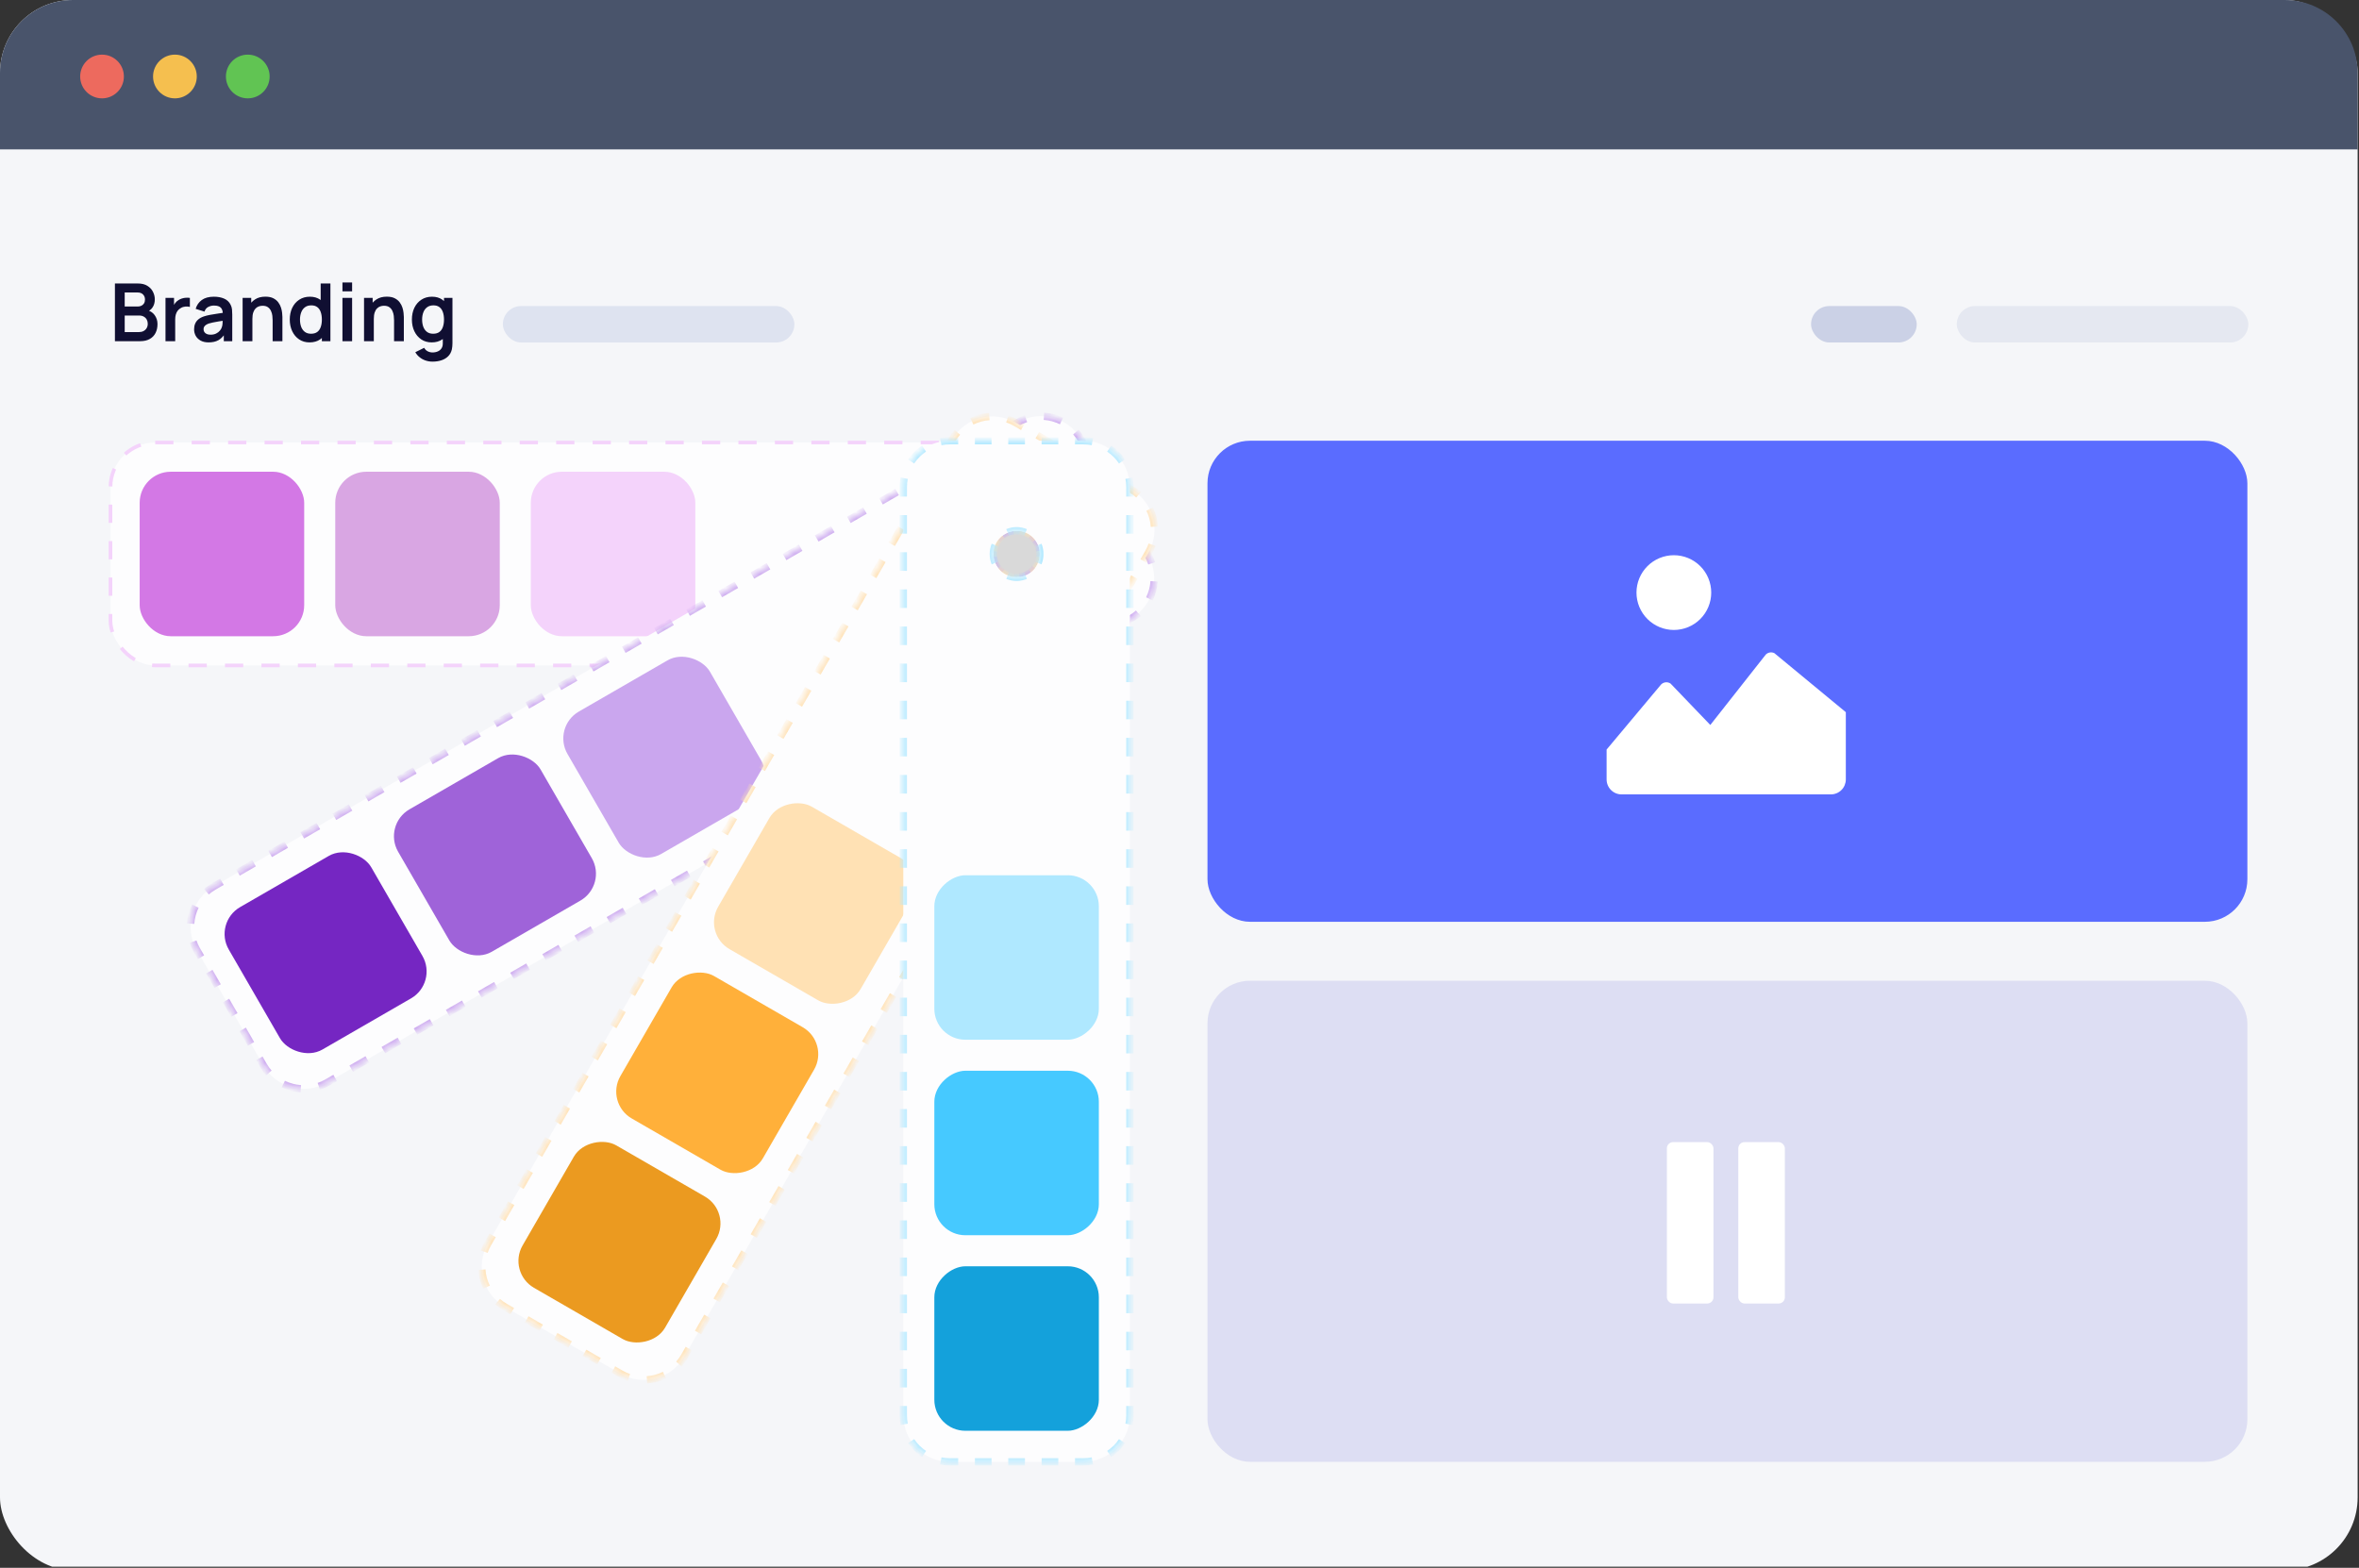 <svg width="343" height="228" viewBox="0 0 343 228" fill="none" xmlns="http://www.w3.org/2000/svg">
<rect x="0" y="0" width="343" height="228" fill="#333333" stroke="none"/>
<g clip-path="url(#clip0_12095_93743)">
<rect width="342.802" height="228.358" rx="10.597" fill="#F5F6F9"/>
<path d="M0 10.597C0 4.744 4.744 0 10.597 0H332.205C338.058 0 342.802 4.744 342.802 10.597V21.723H0V10.597Z" fill="#49546B"/>
<rect x="16.062" y="64.351" width="147.961" height="32.418" rx="6.505" fill="#FDFDFE" stroke="#F4D3FB" stroke-width="0.53" stroke-dasharray="2.65 2.65"/>
<circle cx="147.815" cy="80.557" r="3.385" fill="#D9D9D9"/>
<rect x="20.309" y="68.602" width="23.921" height="23.921" rx="4.513" fill="#D378E5"/>
<rect x="48.746" y="68.602" width="23.921" height="23.921" rx="4.513" fill="#D9A6E3"/>
<rect x="77.18" y="68.602" width="23.921" height="23.921" rx="4.513" fill="#F4D3FB"/>
<mask id="path-8-inside-1_12095_93743" fill="white">
<path fill-rule="evenodd" clip-rule="evenodd" d="M31.093 128.904C27.855 130.774 26.746 134.914 28.616 138.152L38.319 154.96C40.189 158.198 44.329 159.307 47.567 157.438L164.438 89.962C167.676 88.093 168.785 83.952 166.916 80.714L157.212 63.907C155.343 60.669 151.202 59.559 147.964 61.429L31.093 128.904ZM149.489 83.48C151.108 82.545 151.663 80.475 150.728 78.856C149.794 77.237 147.723 76.682 146.104 77.617C144.485 78.552 143.931 80.622 144.865 82.241C145.8 83.86 147.87 84.415 149.489 83.48Z"/>
</mask>
<path fill-rule="evenodd" clip-rule="evenodd" d="M31.093 128.904C27.855 130.774 26.746 134.914 28.616 138.152L38.319 154.96C40.189 158.198 44.329 159.307 47.567 157.438L164.438 89.962C167.676 88.093 168.785 83.952 166.916 80.714L157.212 63.907C155.343 60.669 151.202 59.559 147.964 61.429L31.093 128.904ZM149.489 83.48C151.108 82.545 151.663 80.475 150.728 78.856C149.794 77.237 147.723 76.682 146.104 77.617C144.485 78.552 143.931 80.622 144.865 82.241C145.8 83.86 147.87 84.415 149.489 83.48Z" fill="#FDFDFE"/>
<path d="M28.386 138.285L28.993 139.335L29.451 139.07L28.845 138.02L28.386 138.285ZM30.206 141.436L31.419 143.537L31.877 143.272L30.664 141.171L30.206 141.436ZM32.632 145.638L33.844 147.739L34.303 147.474L33.09 145.373L32.632 145.638ZM35.057 149.84L36.27 151.941L36.729 151.676L35.516 149.575L35.057 149.84ZM37.483 154.042L38.09 155.092L38.549 154.827L37.942 153.777L37.483 154.042ZM38.09 155.092C38.325 155.499 38.594 155.873 38.892 156.214L39.291 155.865C39.015 155.55 38.766 155.204 38.549 154.827L38.09 155.092ZM41.071 157.885C41.899 158.292 42.801 158.534 43.722 158.595L43.757 158.067C42.905 158.01 42.071 157.786 41.305 157.409L41.071 157.885ZM46.444 158.237C46.873 158.091 47.293 157.902 47.7 157.667L47.435 157.208C47.058 157.426 46.669 157.601 46.273 157.736L46.444 158.237ZM47.7 157.667L48.869 156.992L48.604 156.533L47.435 157.208L47.7 157.667ZM51.206 155.643L53.543 154.293L53.279 153.834L50.941 155.184L51.206 155.643ZM55.881 152.944L58.218 151.594L57.953 151.135L55.616 152.485L55.881 152.944ZM60.556 150.245L62.893 148.895L62.628 148.436L60.291 149.786L60.556 150.245ZM65.23 147.546L67.568 146.196L67.303 145.737L64.966 147.087L65.23 147.546ZM69.905 144.847L72.243 143.497L71.978 143.038L69.64 144.388L69.905 144.847ZM74.58 142.148L76.918 140.798L76.653 140.339L74.315 141.689L74.58 142.148ZM79.255 139.449L81.592 138.099L81.327 137.64L78.99 138.99L79.255 139.449ZM83.93 136.75L86.267 135.4L86.002 134.941L83.665 136.291L83.93 136.75ZM88.605 134.051L90.942 132.701L90.677 132.242L88.34 133.592L88.605 134.051ZM93.279 131.352L95.617 130.002L95.352 129.543L93.014 130.893L93.279 131.352ZM97.954 128.653L100.292 127.303L100.027 126.844L97.689 128.194L97.954 128.653ZM102.629 125.954L104.966 124.604L104.701 124.145L102.364 125.495L102.629 125.954ZM107.304 123.255L109.641 121.905L109.376 121.446L107.039 122.796L107.304 123.255ZM111.979 120.556L114.316 119.206L114.051 118.747L111.714 120.097L111.979 120.556ZM116.653 117.857L118.991 116.507L118.726 116.048L116.389 117.398L116.653 117.857ZM121.328 115.158L123.666 113.808L123.401 113.349L121.063 114.699L121.328 115.158ZM126.003 112.459L128.34 111.109L128.076 110.65L125.738 112L126.003 112.459ZM130.678 109.76L133.015 108.41L132.75 107.951L130.413 109.301L130.678 109.76ZM135.353 107.061L137.69 105.711L137.425 105.252L135.088 106.602L135.353 107.061ZM140.028 104.362L142.365 103.012L142.1 102.553L139.763 103.903L140.028 104.362ZM144.702 101.663L147.04 100.313L146.775 99.854L144.437 101.204L144.702 101.663ZM149.377 98.964L151.715 97.614L151.45 97.155L149.112 98.505L149.377 98.964ZM154.052 96.265L156.389 94.915L156.124 94.456L153.787 95.806L154.052 96.265ZM158.727 93.566L161.064 92.216L160.799 91.757L158.462 93.107L158.727 93.566ZM163.402 90.867L164.57 90.192L164.305 89.733L163.137 90.408L163.402 90.867ZM164.57 90.192C164.977 89.957 165.351 89.688 165.692 89.389L165.343 88.991C165.028 89.266 164.682 89.516 164.305 89.733L164.57 90.192ZM167.363 87.211C167.771 86.383 168.012 85.481 168.073 84.56L167.545 84.525C167.488 85.376 167.265 86.211 166.888 86.977L167.363 87.211ZM167.716 81.838C167.57 81.409 167.38 80.988 167.145 80.582L166.686 80.847C166.904 81.223 167.079 81.612 167.214 82.008L167.716 81.838ZM167.145 80.582L166.539 79.531L166.08 79.796L166.686 80.847L167.145 80.582ZM165.326 77.43L164.113 75.329L163.654 75.594L164.867 77.695L165.326 77.43ZM162.9 73.229L161.687 71.128L161.228 71.393L162.441 73.493L162.9 73.229ZM160.474 69.027L159.261 66.926L158.802 67.191L160.015 69.292L160.474 69.027ZM158.048 64.825L157.442 63.774L156.983 64.039L157.589 65.09L158.048 64.825ZM157.442 63.774C157.207 63.368 156.937 62.993 156.639 62.653L156.241 63.002C156.516 63.316 156.765 63.663 156.983 64.039L157.442 63.774ZM154.461 60.982C153.632 60.574 152.73 60.332 151.809 60.271L151.774 60.8C152.626 60.856 153.461 61.08 154.227 61.457L154.461 60.982ZM149.087 60.629C148.659 60.775 148.238 60.965 147.832 61.199L148.096 61.658C148.473 61.441 148.862 61.266 149.258 61.13L149.087 60.629ZM147.832 61.199L146.663 61.874L146.928 62.333L148.096 61.658L147.832 61.199ZM144.325 63.224L141.988 64.573L142.253 65.032L144.59 63.682L144.325 63.224ZM139.651 65.923L137.313 67.272L137.578 67.731L139.916 66.382L139.651 65.923ZM134.976 68.622L132.638 69.971L132.903 70.43L135.241 69.081L134.976 68.622ZM130.301 71.321L127.964 72.67L128.229 73.129L130.566 71.779L130.301 71.321ZM125.626 74.02L123.289 75.369L123.554 75.828L125.891 74.478L125.626 74.02ZM120.951 76.719L118.614 78.068L118.879 78.527L121.216 77.177L120.951 76.719ZM116.277 79.418L113.939 80.767L114.204 81.226L116.541 79.876L116.277 79.418ZM111.602 82.117L109.264 83.466L109.529 83.925L111.867 82.576L111.602 82.117ZM106.927 84.816L104.589 86.165L104.854 86.624L107.192 85.275L106.927 84.816ZM102.252 87.515L99.915 88.864L100.18 89.323L102.517 87.974L102.252 87.515ZM97.577 90.214L95.24 91.563L95.505 92.022L97.842 90.673L97.577 90.214ZM92.902 92.913L90.565 94.262L90.83 94.721L93.167 93.372L92.902 92.913ZM88.228 95.612L85.89 96.961L86.155 97.42L88.493 96.071L88.228 95.612ZM83.553 98.311L81.215 99.66L81.48 100.119L83.818 98.77L83.553 98.311ZM78.878 101.01L76.541 102.359L76.805 102.818L79.143 101.469L78.878 101.01ZM74.203 103.709L71.866 105.058L72.131 105.517L74.468 104.168L74.203 103.709ZM69.528 106.408L67.191 107.757L67.456 108.216L69.793 106.867L69.528 106.408ZM64.853 109.107L62.516 110.456L62.781 110.915L65.118 109.566L64.853 109.107ZM60.179 111.806L57.841 113.155L58.106 113.614L60.444 112.265L60.179 111.806ZM55.504 114.505L53.166 115.854L53.431 116.313L55.769 114.964L55.504 114.505ZM50.829 117.204L48.492 118.553L48.757 119.012L51.094 117.663L50.829 117.204ZM46.154 119.903L43.817 121.252L44.082 121.711L46.419 120.362L46.154 119.903ZM41.48 122.602L39.142 123.951L39.407 124.41L41.744 123.061L41.48 122.602ZM36.805 125.301L34.467 126.65L34.732 127.109L37.07 125.76L36.805 125.301ZM32.13 128L30.961 128.675L31.226 129.133L32.395 128.459L32.13 128ZM30.961 128.675C30.555 128.909 30.18 129.179 29.839 129.477L30.188 129.876C30.503 129.6 30.849 129.351 31.226 129.133L30.961 128.675ZM28.168 131.655C27.761 132.484 27.519 133.386 27.458 134.307L27.987 134.342C28.043 133.49 28.267 132.655 28.644 131.889L28.168 131.655ZM27.816 137.029C27.962 137.457 28.151 137.878 28.386 138.285L28.845 138.02C28.628 137.643 28.452 137.254 28.317 136.858L27.816 137.029ZM150.499 78.989C150.711 79.355 150.839 79.747 150.891 80.141L151.416 80.072C151.356 79.61 151.205 79.152 150.958 78.724L150.499 78.989ZM150.273 82.449C150.031 82.764 149.724 83.039 149.357 83.251L149.622 83.71C150.05 83.462 150.41 83.141 150.693 82.771L150.273 82.449ZM149.357 83.251C148.99 83.463 148.599 83.591 148.204 83.643L148.273 84.168C148.736 84.108 149.194 83.957 149.622 83.71L149.357 83.251ZM145.897 83.025C145.581 82.782 145.307 82.475 145.095 82.109L144.636 82.374C144.883 82.802 145.204 83.161 145.574 83.445L145.897 83.025ZM145.095 82.109C144.883 81.742 144.754 81.351 144.703 80.956L144.177 81.025C144.238 81.487 144.389 81.945 144.636 82.374L145.095 82.109ZM145.321 78.649C145.563 78.333 145.87 78.058 146.237 77.847L145.972 77.388C145.544 77.635 145.184 77.956 144.9 78.326L145.321 78.649ZM146.237 77.847C146.604 77.635 146.995 77.506 147.389 77.454L147.32 76.929C146.858 76.99 146.4 77.141 145.972 77.388L146.237 77.847ZM149.697 78.073C150.013 78.315 150.287 78.622 150.499 78.989L150.958 78.724C150.711 78.296 150.389 77.936 150.019 77.652L149.697 78.073ZM28.157 138.417L28.763 139.468L29.681 138.938L29.074 137.887L28.157 138.417ZM29.976 141.568L31.189 143.669L32.107 143.14L30.894 141.039L29.976 141.568ZM32.402 145.77L33.615 147.871L34.533 147.341L33.32 145.24L32.402 145.77ZM34.828 149.972L36.041 152.073L36.959 151.543L35.746 149.442L34.828 149.972ZM37.254 154.174L37.861 155.225L38.778 154.695L38.172 153.644L37.254 154.174ZM37.861 155.225C38.104 155.646 38.383 156.035 38.693 156.388L39.49 155.69C39.226 155.389 38.987 155.056 38.778 154.695L37.861 155.225ZM40.954 158.122C41.813 158.545 42.749 158.796 43.705 158.86L43.775 157.802C42.957 157.748 42.157 157.533 41.422 157.172L40.954 158.122ZM46.53 158.488C46.974 158.337 47.411 158.14 47.832 157.896L47.303 156.979C46.941 157.187 46.568 157.356 46.188 157.485L46.53 158.488ZM47.832 157.896L49.001 157.222L48.471 156.304L47.303 156.979L47.832 157.896ZM51.338 155.872L53.676 154.523L53.146 153.605L50.809 154.955L51.338 155.872ZM56.013 153.173L58.351 151.824L57.821 150.906L55.483 152.256L56.013 153.173ZM60.688 150.474L63.026 149.125L62.496 148.207L60.158 149.556L60.688 150.474ZM65.363 147.775L67.7 146.426L67.171 145.508L64.833 146.857L65.363 147.775ZM70.038 145.076L72.375 143.727L71.845 142.809L69.508 144.158L70.038 145.076ZM74.713 142.377L77.05 141.028L76.52 140.11L74.183 141.459L74.713 142.377ZM79.387 139.678L81.725 138.329L81.195 137.411L78.858 138.76L79.387 139.678ZM84.062 136.979L86.4 135.63L85.87 134.712L83.532 136.061L84.062 136.979ZM88.737 134.28L91.074 132.931L90.545 132.013L88.207 133.362L88.737 134.28ZM93.412 131.581L95.749 130.232L95.219 129.314L92.882 130.663L93.412 131.581ZM98.087 128.882L100.424 127.533L99.894 126.615L97.557 127.964L98.087 128.882ZM102.761 126.183L105.099 124.834L104.569 123.916L102.232 125.265L102.761 126.183ZM107.436 123.484L109.774 122.135L109.244 121.217L106.906 122.566L107.436 123.484ZM112.111 120.785L114.449 119.436L113.919 118.518L111.581 119.867L112.111 120.785ZM116.786 118.086L119.123 116.737L118.593 115.819L116.256 117.168L116.786 118.086ZM121.461 115.387L123.798 114.038L123.268 113.12L120.931 114.469L121.461 115.387ZM126.136 112.688L128.473 111.339L127.943 110.421L125.606 111.77L126.136 112.688ZM130.81 109.989L133.148 108.64L132.618 107.722L130.281 109.071L130.81 109.989ZM135.485 107.29L137.823 105.941L137.293 105.023L134.955 106.372L135.485 107.29ZM140.16 104.591L142.497 103.242L141.968 102.324L139.63 103.673L140.16 104.591ZM144.835 101.892L147.172 100.543L146.642 99.625L144.305 100.974L144.835 101.892ZM149.51 99.193L151.847 97.844L151.317 96.926L148.98 98.275L149.51 99.193ZM154.184 96.494L156.522 95.145L155.992 94.227L153.655 95.576L154.184 96.494ZM158.859 93.795L161.197 92.445L160.667 91.528L158.329 92.877L158.859 93.795ZM163.534 91.096L164.703 90.421L164.173 89.504L163.004 90.178L163.534 91.096ZM164.703 90.421C165.124 90.178 165.513 89.898 165.867 89.589L165.169 88.791C164.867 89.056 164.534 89.295 164.173 89.504L164.703 90.421ZM167.601 87.328C168.024 86.469 168.274 85.533 168.338 84.577L167.28 84.507C167.226 85.324 167.012 86.125 166.65 86.86L167.601 87.328ZM167.966 81.752C167.815 81.307 167.618 80.871 167.375 80.449L166.457 80.979C166.666 81.341 166.834 81.714 166.963 82.094L167.966 81.752ZM167.375 80.449L166.768 79.399L165.851 79.929L166.457 80.979L167.375 80.449ZM165.555 77.298L164.342 75.197L163.425 75.727L164.638 77.828L165.555 77.298ZM163.129 73.096L161.916 70.995L160.999 71.525L162.212 73.626L163.129 73.096ZM160.703 68.894L159.49 66.793L158.573 67.323L159.786 69.424L160.703 68.894ZM158.277 64.692L157.671 63.642L156.753 64.172L157.36 65.222L158.277 64.692ZM157.671 63.642C157.428 63.22 157.148 62.832 156.839 62.478L156.041 63.176C156.305 63.478 156.545 63.81 156.753 64.172L157.671 63.642ZM154.578 60.744C153.718 60.321 152.783 60.07 151.827 60.007L151.757 61.064C152.574 61.119 153.375 61.333 154.11 61.695L154.578 60.744ZM149.002 60.378C148.557 60.53 148.121 60.727 147.699 60.97L148.229 61.888C148.59 61.679 148.964 61.511 149.344 61.381L149.002 60.378ZM147.699 60.97L146.53 61.645L147.06 62.562L148.229 61.888L147.699 60.97ZM144.193 62.994L141.856 64.344L142.385 65.261L144.723 63.912L144.193 62.994ZM139.518 65.693L137.181 67.043L137.711 67.96L140.048 66.611L139.518 65.693ZM134.843 68.392L132.506 69.742L133.036 70.659L135.373 69.31L134.843 68.392ZM130.169 71.091L127.831 72.441L128.361 73.358L130.698 72.009L130.169 71.091ZM125.494 73.79L123.156 75.14L123.686 76.058L126.024 74.708L125.494 73.79ZM120.819 76.489L118.481 77.839L119.011 78.757L121.349 77.407L120.819 76.489ZM116.144 79.188L113.807 80.538L114.337 81.456L116.674 80.106L116.144 79.188ZM111.469 81.887L109.132 83.237L109.662 84.154L111.999 82.805L111.469 81.887ZM106.794 84.586L104.457 85.936L104.987 86.853L107.324 85.504L106.794 84.586ZM102.12 87.285L99.782 88.635L100.312 89.552L102.649 88.203L102.12 87.285ZM97.445 89.984L95.107 91.334L95.637 92.251L97.975 90.902L97.445 89.984ZM92.77 92.683L90.433 94.033L90.962 94.951L93.3 93.601L92.77 92.683ZM88.095 95.382L85.758 96.732L86.288 97.65L88.625 96.3L88.095 95.382ZM83.42 98.081L81.083 99.431L81.613 100.349L83.95 98.999L83.42 98.081ZM78.746 100.78L76.408 102.13L76.938 103.048L79.275 101.698L78.746 100.78ZM74.071 103.479L71.733 104.829L72.263 105.747L74.601 104.397L74.071 103.479ZM69.396 106.178L67.058 107.528L67.588 108.446L69.926 107.096L69.396 106.178ZM64.721 108.877L62.384 110.227L62.913 111.145L65.251 109.795L64.721 108.877ZM60.046 111.576L57.709 112.926L58.239 113.844L60.576 112.494L60.046 111.576ZM55.371 114.275L53.034 115.625L53.564 116.543L55.901 115.193L55.371 114.275ZM50.697 116.974L48.359 118.324L48.889 119.242L51.227 117.892L50.697 116.974ZM46.022 119.673L43.684 121.023L44.214 121.941L46.552 120.591L46.022 119.673ZM41.347 122.372L39.01 123.722L39.539 124.64L41.877 123.29L41.347 122.372ZM36.672 125.071L34.335 126.421L34.865 127.339L37.202 125.989L36.672 125.071ZM31.997 127.77L30.829 128.445L31.358 129.363L32.527 128.688L31.997 127.77ZM30.829 128.445C30.407 128.689 30.018 128.968 29.665 129.278L30.363 130.075C30.665 129.811 30.997 129.572 31.358 129.363L30.829 128.445ZM27.931 131.538C27.508 132.398 27.257 133.334 27.194 134.289L28.251 134.359C28.305 133.542 28.52 132.741 28.881 132.006L27.931 131.538ZM27.565 137.114C27.716 137.559 27.913 137.995 28.157 138.417L29.074 137.887C28.866 137.526 28.697 137.152 28.568 136.773L27.565 137.114ZM150.27 79.121C150.464 79.457 150.581 79.815 150.628 80.176L151.679 80.038C151.614 79.541 151.452 79.05 151.187 78.591L150.27 79.121ZM150.063 82.287C149.841 82.576 149.561 82.827 149.224 83.021L149.754 83.939C150.213 83.674 150.599 83.329 150.904 82.932L150.063 82.287ZM149.224 83.021C148.888 83.215 148.53 83.333 148.17 83.38L148.308 84.431C148.804 84.366 149.295 84.204 149.754 83.939L149.224 83.021ZM146.058 82.814C145.769 82.593 145.518 82.312 145.324 81.976L144.406 82.506C144.671 82.965 145.016 83.351 145.413 83.655L146.058 82.814ZM145.324 81.976C145.13 81.64 145.013 81.282 144.965 80.922L143.915 81.059C143.98 81.556 144.142 82.047 144.406 82.506L145.324 81.976ZM145.531 78.81C145.752 78.521 146.033 78.27 146.369 78.076L145.839 77.158C145.381 77.423 144.995 77.768 144.69 78.165L145.531 78.81ZM146.369 78.076C146.705 77.882 147.063 77.764 147.424 77.717L147.286 76.666C146.79 76.731 146.298 76.893 145.839 77.158L146.369 78.076ZM149.536 78.283C149.824 78.504 150.075 78.785 150.27 79.121L151.187 78.591C150.922 78.132 150.578 77.746 150.18 77.442L149.536 78.283Z" fill="#CAA6EE" mask="url(#path-8-inside-1_12095_93743)"/>
<rect x="31.004" y="134.172" width="23.921" height="23.921" rx="4.513" transform="rotate(-30 31.004 134.172)" fill="#7526C2"/>
<rect x="55.629" y="119.953" width="23.921" height="23.921" rx="4.513" transform="rotate(-30 55.629 119.953)" fill="#9F63D9"/>
<rect x="80.254" y="105.734" width="23.921" height="23.921" rx="4.513" transform="rotate(-30 80.254 105.734)" fill="#CAA6EE"/>
<mask id="path-13-inside-2_12095_93743" fill="white">
<path fill-rule="evenodd" clip-rule="evenodd" d="M70.951 180.817C69.082 184.055 70.191 188.195 73.43 190.065L90.237 199.769C93.475 201.638 97.615 200.529 99.485 197.291L166.96 80.42C168.83 77.182 167.72 73.041 164.482 71.172L147.675 61.468C144.437 59.599 140.296 60.708 138.427 63.946L70.951 180.817ZM150.772 82.278C151.707 80.659 151.152 78.589 149.533 77.654C147.914 76.719 145.844 77.274 144.909 78.893C143.975 80.512 144.529 82.582 146.148 83.517C147.767 84.452 149.838 83.897 150.772 82.278Z"/>
</mask>
<path fill-rule="evenodd" clip-rule="evenodd" d="M70.951 180.817C69.082 184.055 70.191 188.195 73.43 190.065L90.237 199.769C93.475 201.638 97.615 200.529 99.485 197.291L166.96 80.42C168.83 77.182 167.72 73.041 164.482 71.172L147.675 61.468C144.437 59.599 140.296 60.708 138.427 63.946L70.951 180.817ZM150.772 82.278C151.707 80.659 151.152 78.589 149.533 77.654C147.914 76.719 145.844 77.274 144.909 78.893C143.975 80.512 144.529 82.582 146.148 83.517C147.767 84.452 149.838 83.897 150.772 82.278Z" fill="#FDFDFE"/>
<path d="M73.43 190.065L73.562 189.835L73.43 190.065ZM70.951 180.817L70.722 180.684L70.951 180.817ZM90.237 199.769L90.105 199.998L90.237 199.769ZM99.485 197.291L99.715 197.423L99.485 197.291ZM166.96 80.42L166.731 80.288L166.96 80.42ZM138.427 63.946L138.656 64.079L138.427 63.946ZM73.297 190.294L74.347 190.901L74.612 190.442L73.562 189.835L73.297 190.294ZM76.448 192.114L78.549 193.327L78.814 192.868L76.713 191.655L76.448 192.114ZM80.65 194.54L82.751 195.753L83.016 195.294L80.915 194.081L80.65 194.54ZM84.852 196.966L86.953 198.178L87.218 197.72L85.117 196.507L84.852 196.966ZM89.054 199.391L90.105 199.998L90.369 199.539L89.319 198.933L89.054 199.391ZM90.105 199.998C90.511 200.233 90.932 200.422 91.36 200.568L91.531 200.067C91.135 199.932 90.746 199.756 90.369 199.539L90.105 199.998ZM94.082 200.926C95.003 200.865 95.905 200.623 96.734 200.216L96.5 199.74C95.734 200.117 94.899 200.341 94.047 200.397L94.082 200.926ZM98.912 198.545C99.21 198.204 99.48 197.83 99.715 197.423L99.256 197.158C99.038 197.535 98.789 197.881 98.513 198.196L98.912 198.545ZM99.715 197.423L100.389 196.254L99.93 195.989L99.256 197.158L99.715 197.423ZM101.739 193.917L103.088 191.579L102.629 191.315L101.28 193.652L101.739 193.917ZM104.438 189.242L105.787 186.905L105.328 186.64L103.979 188.977L104.438 189.242ZM107.137 184.567L108.486 182.23L108.027 181.965L106.678 184.302L107.137 184.567ZM109.836 179.892L111.185 177.555L110.726 177.29L109.377 179.627L109.836 179.892ZM112.535 175.218L113.884 172.88L113.425 172.615L112.076 174.953L112.535 175.218ZM115.234 170.543L116.583 168.205L116.124 167.94L114.775 170.278L115.234 170.543ZM117.933 165.868L119.282 163.531L118.823 163.266L117.474 165.603L117.933 165.868ZM120.632 161.193L121.981 158.856L121.522 158.591L120.173 160.928L120.632 161.193ZM123.331 156.518L124.68 154.181L124.221 153.916L122.872 156.253L123.331 156.518ZM126.03 151.843L127.379 149.506L126.92 149.241L125.571 151.579L126.03 151.843ZM128.729 147.169L130.078 144.831L129.619 144.566L128.27 146.904L128.729 147.169ZM131.428 142.494L132.777 140.156L132.318 139.892L130.969 142.229L131.428 142.494ZM134.127 137.819L135.476 135.482L135.017 135.217L133.668 137.554L134.127 137.819ZM136.826 133.144L138.175 130.807L137.716 130.542L136.367 132.879L136.826 133.144ZM139.525 128.469L140.874 126.132L140.415 125.867L139.066 128.204L139.525 128.469ZM142.224 123.795L143.573 121.457L143.114 121.192L141.765 123.53L142.224 123.795ZM144.923 119.12L146.272 116.782L145.814 116.517L144.464 118.855L144.923 119.12ZM147.622 114.445L148.971 112.108L148.513 111.843L147.163 114.18L147.622 114.445ZM150.321 109.77L151.67 107.433L151.212 107.168L149.862 109.505L150.321 109.77ZM153.02 105.095L154.369 102.758L153.911 102.493L152.561 104.83L153.02 105.095ZM155.719 100.42L157.068 98.083L156.61 97.818L155.26 100.156L155.719 100.42ZM158.418 95.746L159.767 93.408L159.309 93.143L157.959 95.481L158.418 95.746ZM161.117 91.071L162.466 88.734L162.008 88.469L160.658 90.806L161.117 91.071ZM163.816 86.396L165.165 84.059L164.707 83.794L163.357 86.131L163.816 86.396ZM166.515 81.721L167.19 80.552L166.731 80.288L166.056 81.456L166.515 81.721ZM167.19 80.552C167.424 80.146 167.614 79.725 167.76 79.297L167.259 79.126C167.124 79.522 166.948 79.911 166.731 80.288L167.19 80.552ZM168.118 76.575C168.057 75.654 167.815 74.751 167.407 73.923L166.932 74.157C167.309 74.923 167.533 75.758 167.589 76.61L168.118 76.575ZM165.737 71.745C165.396 71.447 165.021 71.177 164.615 70.942L164.35 71.401C164.726 71.619 165.073 71.868 165.388 72.144L165.737 71.745ZM164.615 70.942L163.564 70.336L163.299 70.795L164.35 71.401L164.615 70.942ZM161.463 69.123L159.362 67.91L159.097 68.369L161.198 69.582L161.463 69.123ZM157.261 66.697L155.16 65.484L154.896 65.943L156.997 67.156L157.261 66.697ZM153.06 64.271L150.959 63.058L150.694 63.517L152.795 64.73L153.06 64.271ZM148.858 61.845L147.807 61.239L147.542 61.697L148.593 62.304L148.858 61.845ZM147.807 61.239C147.401 61.004 146.98 60.814 146.552 60.668L146.381 61.17C146.777 61.305 147.166 61.48 147.542 61.697L147.807 61.239ZM143.829 60.31C142.908 60.372 142.006 60.613 141.178 61.021L141.412 61.496C142.178 61.119 143.013 60.896 143.865 60.839L143.829 60.31ZM139 62.692C138.701 63.033 138.432 63.407 138.197 63.814L138.656 64.079C138.873 63.702 139.123 63.356 139.398 63.041L139 62.692ZM138.197 63.814L137.522 64.982L137.981 65.247L138.656 64.079L138.197 63.814ZM136.173 67.32L134.823 69.657L135.282 69.922L136.632 67.585L136.173 67.32ZM133.474 71.995L132.124 74.332L132.583 74.597L133.933 72.26L133.474 71.995ZM130.775 76.669L129.425 79.007L129.884 79.272L131.234 76.934L130.775 76.669ZM128.076 81.344L126.726 83.682L127.185 83.947L128.535 81.609L128.076 81.344ZM125.377 86.019L124.027 88.356L124.486 88.621L125.836 86.284L125.377 86.019ZM122.678 90.694L121.328 93.031L121.787 93.296L123.137 90.959L122.678 90.694ZM119.979 95.369L118.629 97.706L119.088 97.971L120.438 95.634L119.979 95.369ZM117.28 100.044L115.93 102.381L116.389 102.646L117.739 100.308L117.28 100.044ZM114.581 104.718L113.231 107.056L113.69 107.321L115.04 104.983L114.581 104.718ZM111.882 109.393L110.532 111.731L110.991 111.995L112.341 109.658L111.882 109.393ZM109.183 114.068L107.833 116.405L108.292 116.67L109.642 114.333L109.183 114.068ZM106.484 118.743L105.134 121.08L105.593 121.345L106.943 119.008L106.484 118.743ZM103.785 123.418L102.435 125.755L102.894 126.02L104.244 123.683L103.785 123.418ZM101.086 128.092L99.736 130.43L100.195 130.695L101.545 128.357L101.086 128.092ZM98.387 132.767L97.037 135.105L97.496 135.37L98.846 133.032L98.387 132.767ZM95.688 137.442L94.338 139.779L94.797 140.044L96.147 137.707L95.688 137.442ZM92.989 142.117L91.639 144.454L92.098 144.719L93.448 142.382L92.989 142.117ZM90.29 146.792L88.94 149.129L89.399 149.394L90.749 147.057L90.29 146.792ZM87.591 151.467L86.241 153.804L86.7 154.069L88.05 151.731L87.591 151.467ZM84.892 156.141L83.542 158.479L84.001 158.744L85.351 156.406L84.892 156.141ZM82.193 160.816L80.843 163.154L81.302 163.418L82.652 161.081L82.193 160.816ZM79.494 165.491L78.144 167.828L78.603 168.093L79.953 165.756L79.494 165.491ZM76.795 170.166L75.445 172.503L75.904 172.768L77.254 170.431L76.795 170.166ZM74.096 174.841L72.746 177.178L73.205 177.443L74.555 175.105L74.096 174.841ZM71.397 179.515L70.722 180.684L71.181 180.949L71.856 179.78L71.397 179.515ZM70.722 180.684C70.487 181.091 70.298 181.511 70.152 181.94L70.653 182.111C70.788 181.715 70.963 181.326 71.181 180.949L70.722 180.684ZM69.794 184.662C69.855 185.583 70.097 186.485 70.504 187.313L70.98 187.079C70.603 186.313 70.379 185.479 70.323 184.627L69.794 184.662ZM72.175 189.492C72.516 189.79 72.89 190.059 73.297 190.294L73.562 189.835C73.185 189.618 72.839 189.369 72.524 189.093L72.175 189.492ZM149.666 77.424C149.238 77.177 148.78 77.026 148.317 76.966L148.248 77.491C148.643 77.543 149.034 77.671 149.401 77.883L149.666 77.424ZM145.619 77.689C145.248 77.973 144.927 78.332 144.68 78.76L145.139 79.025C145.351 78.659 145.625 78.352 145.941 78.109L145.619 77.689ZM144.68 78.76C144.433 79.189 144.282 79.647 144.221 80.109L144.747 80.178C144.798 79.784 144.927 79.392 145.139 79.025L144.68 78.76ZM144.944 82.808C145.228 83.178 145.588 83.499 146.016 83.746L146.281 83.287C145.914 83.076 145.607 82.801 145.365 82.485L144.944 82.808ZM146.016 83.746C146.444 83.994 146.902 84.144 147.364 84.205L147.433 83.68C147.039 83.628 146.648 83.499 146.281 83.287L146.016 83.746ZM150.063 83.482C150.433 83.198 150.755 82.839 151.002 82.41L150.543 82.145C150.331 82.512 150.057 82.819 149.741 83.061L150.063 83.482ZM151.002 82.41C151.249 81.982 151.4 81.524 151.461 81.062L150.935 80.993C150.883 81.387 150.755 81.779 150.543 82.145L151.002 82.41ZM150.737 78.363C150.454 77.993 150.094 77.672 149.666 77.424L149.401 77.883C149.768 78.095 150.075 78.37 150.317 78.685L150.737 78.363ZM73.43 190.065L73.694 189.606L73.43 190.065ZM70.951 180.817L70.493 180.552L70.951 180.817ZM90.237 199.769L89.972 200.227L90.237 199.769ZM99.485 197.291L99.944 197.555L99.485 197.291ZM166.96 80.42L166.501 80.155L166.96 80.42ZM138.427 63.946L138.886 64.211L138.427 63.946ZM73.165 190.524L74.215 191.13L74.745 190.212L73.694 189.606L73.165 190.524ZM76.316 192.343L78.417 193.556L78.947 192.638L76.846 191.425L76.316 192.343ZM80.518 194.769L82.619 195.982L83.149 195.064L81.048 193.851L80.518 194.769ZM84.72 197.195L86.821 198.408L87.35 197.49L85.249 196.277L84.72 197.195ZM88.922 199.621L89.972 200.227L90.502 199.31L89.451 198.703L88.922 199.621ZM89.972 200.227C90.394 200.471 90.83 200.668 91.275 200.819L91.616 199.816C91.237 199.687 90.863 199.518 90.502 199.31L89.972 200.227ZM94.1 201.19C95.055 201.127 95.991 200.876 96.851 200.453L96.383 199.503C95.648 199.864 94.847 200.079 94.03 200.133L94.1 201.19ZM99.112 198.719C99.421 198.366 99.701 197.977 99.944 197.555L99.026 197.026C98.817 197.387 98.578 197.719 98.314 198.021L99.112 198.719ZM99.944 197.555L100.619 196.387L99.701 195.857L99.026 197.026L99.944 197.555ZM101.968 194.049L103.318 191.712L102.4 191.182L101.05 193.519L101.968 194.049ZM104.667 189.374L106.017 187.037L105.099 186.507L103.749 188.845L104.667 189.374ZM107.366 184.7L108.716 182.362L107.798 181.832L106.448 184.17L107.366 184.7ZM110.065 180.025L111.415 177.687L110.497 177.158L109.147 179.495L110.065 180.025ZM112.764 175.35L114.114 173.013L113.196 172.483L111.846 174.82L112.764 175.35ZM115.463 170.675L116.813 168.338L115.895 167.808L114.545 170.145L115.463 170.675ZM118.162 166L119.512 163.663L118.594 163.133L117.245 165.471L118.162 166ZM120.861 161.326L122.211 158.988L121.293 158.458L119.944 160.796L120.861 161.326ZM123.56 156.651L124.91 154.313L123.992 153.784L122.643 156.121L123.56 156.651ZM126.259 151.976L127.609 149.639L126.691 149.109L125.342 151.446L126.259 151.976ZM128.958 147.301L130.308 144.964L129.39 144.434L128.041 146.771L128.958 147.301ZM131.657 142.626L133.007 140.289L132.089 139.759L130.74 142.096L131.657 142.626ZM134.356 137.951L135.706 135.614L134.788 135.084L133.439 137.422L134.356 137.951ZM137.055 133.277L138.405 130.939L137.487 130.409L136.138 132.747L137.055 133.277ZM139.754 128.602L141.104 126.264L140.186 125.735L138.837 128.072L139.754 128.602ZM142.453 123.927L143.803 121.59L142.885 121.06L141.536 123.397L142.453 123.927ZM145.152 119.252L146.502 116.915L145.584 116.385L144.235 118.722L145.152 119.252ZM147.851 114.577L149.201 112.24L148.283 111.71L146.934 114.048L147.851 114.577ZM150.55 109.903L151.9 107.565L150.982 107.035L149.633 109.373L150.55 109.903ZM153.249 105.228L154.599 102.89L153.681 102.361L152.332 104.698L153.249 105.228ZM155.948 100.553L157.298 98.216L156.38 97.686L155.031 100.023L155.948 100.553ZM158.647 95.878L159.997 93.541L159.079 93.011L157.73 95.348L158.647 95.878ZM161.346 91.203L162.696 88.866L161.778 88.336L160.429 90.674L161.346 91.203ZM164.045 86.528L165.395 84.191L164.477 83.661L163.128 85.999L164.045 86.528ZM166.744 81.854L167.419 80.685L166.501 80.155L165.827 81.324L166.744 81.854ZM167.419 80.685C167.663 80.263 167.859 79.827 168.011 79.382L167.008 79.04C166.878 79.42 166.71 79.794 166.501 80.155L167.419 80.685ZM168.382 76.557C168.319 75.602 168.068 74.666 167.645 73.806L166.694 74.274C167.056 75.009 167.271 75.81 167.325 76.627L168.382 76.557ZM165.911 71.545C165.557 71.236 165.169 70.957 164.747 70.713L164.217 71.631C164.579 71.84 164.911 72.079 165.213 72.343L165.911 71.545ZM164.747 70.713L163.697 70.107L163.167 71.024L164.217 71.631L164.747 70.713ZM161.596 68.894L159.495 67.681L158.965 68.598L161.066 69.811L161.596 68.894ZM157.394 66.468L155.293 65.255L154.763 66.172L156.864 67.385L157.394 66.468ZM153.192 64.042L151.091 62.829L150.561 63.746L152.662 64.959L153.192 64.042ZM148.99 61.616L147.94 61.009L147.41 61.927L148.46 62.533L148.99 61.616ZM147.94 61.009C147.518 60.766 147.082 60.569 146.637 60.417L146.295 61.421C146.675 61.55 147.048 61.718 147.41 61.927L147.94 61.009ZM143.812 60.046C142.856 60.11 141.92 60.361 141.061 60.783L141.529 61.734C142.264 61.372 143.065 61.158 143.882 61.103L143.812 60.046ZM138.8 62.517C138.491 62.871 138.211 63.26 137.968 63.681L138.886 64.211C139.094 63.849 139.333 63.517 139.598 63.215L138.8 62.517ZM137.968 63.681L137.293 64.85L138.211 65.38L138.886 64.211L137.968 63.681ZM135.944 67.187L134.594 69.525L135.512 70.055L136.861 67.717L135.944 67.187ZM133.245 71.862L131.895 74.2L132.813 74.729L134.162 72.392L133.245 71.862ZM130.546 76.537L129.196 78.874L130.114 79.404L131.463 77.067L130.546 76.537ZM127.847 81.212L126.497 83.549L127.415 84.079L128.764 81.742L127.847 81.212ZM125.148 85.887L123.798 88.224L124.716 88.754L126.065 86.416L125.148 85.887ZM122.449 90.561L121.099 92.899L122.017 93.429L123.366 91.091L122.449 90.561ZM119.75 95.236L118.4 97.574L119.318 98.103L120.667 95.766L119.75 95.236ZM117.05 99.911L115.701 102.248L116.619 102.778L117.968 100.441L117.05 99.911ZM114.351 104.586L113.002 106.923L113.92 107.453L115.269 105.116L114.351 104.586ZM111.652 109.261L110.303 111.598L111.221 112.128L112.57 109.791L111.652 109.261ZM108.953 113.936L107.604 116.273L108.522 116.803L109.871 114.465L108.953 113.936ZM106.254 118.61L104.905 120.948L105.823 121.478L107.172 119.14L106.254 118.61ZM103.555 123.285L102.206 125.623L103.124 126.152L104.473 123.815L103.555 123.285ZM100.856 127.96L99.507 130.297L100.425 130.827L101.774 128.49L100.856 127.96ZM98.157 132.635L96.808 134.972L97.726 135.502L99.075 133.165L98.157 132.635ZM95.458 137.31L94.109 139.647L95.027 140.177L96.376 137.839L95.458 137.31ZM92.759 141.984L91.41 144.322L92.328 144.852L93.677 142.514L92.759 141.984ZM90.06 146.659L88.711 148.997L89.629 149.526L90.978 147.189L90.06 146.659ZM87.361 151.334L86.012 153.671L86.93 154.201L88.279 151.864L87.361 151.334ZM84.662 156.009L83.313 158.346L84.231 158.876L85.58 156.539L84.662 156.009ZM81.963 160.684L80.614 163.021L81.532 163.551L82.881 161.214L81.963 160.684ZM79.264 165.358L77.915 167.696L78.833 168.226L80.182 165.888L79.264 165.358ZM76.565 170.033L75.216 172.371L76.134 172.901L77.483 170.563L76.565 170.033ZM73.866 174.708L72.517 177.046L73.435 177.575L74.784 175.238L73.866 174.708ZM71.167 179.383L70.493 180.552L71.41 181.082L72.085 179.913L71.167 179.383ZM70.493 180.552C70.249 180.973 70.052 181.41 69.901 181.854L70.904 182.196C71.033 181.816 71.202 181.443 71.41 181.082L70.493 180.552ZM69.529 184.68C69.593 185.635 69.844 186.571 70.267 187.43L71.217 186.962C70.856 186.227 70.641 185.427 70.587 184.609L69.529 184.68ZM72.001 189.691C72.354 190.001 72.743 190.28 73.165 190.524L73.694 189.606C73.333 189.397 73.001 189.158 72.699 188.894L72.001 189.691ZM149.798 77.195C149.339 76.93 148.848 76.768 148.352 76.703L148.214 77.754C148.574 77.801 148.932 77.919 149.269 78.113L149.798 77.195ZM145.457 77.479C145.06 77.783 144.715 78.169 144.451 78.628L145.368 79.158C145.562 78.822 145.813 78.541 146.102 78.32L145.457 77.479ZM144.451 78.628C144.186 79.087 144.024 79.578 143.959 80.075L145.009 80.212C145.057 79.852 145.174 79.494 145.368 79.158L144.451 78.628ZM144.734 82.969C145.039 83.366 145.425 83.711 145.883 83.976L146.413 83.058C146.077 82.864 145.796 82.613 145.575 82.324L144.734 82.969ZM145.883 83.976C146.342 84.241 146.834 84.403 147.33 84.468L147.468 83.417C147.107 83.37 146.749 83.252 146.413 83.058L145.883 83.976ZM150.224 83.692C150.622 83.388 150.966 83.002 151.231 82.543L150.314 82.013C150.12 82.349 149.868 82.63 149.58 82.851L150.224 83.692ZM151.231 82.543C151.496 82.084 151.658 81.593 151.723 81.096L150.673 80.958C150.625 81.319 150.508 81.677 150.314 82.013L151.231 82.543ZM150.948 78.202C150.643 77.805 150.257 77.46 149.798 77.195L149.269 78.113C149.605 78.307 149.885 78.558 150.107 78.847L150.948 78.202Z" fill="#FFE1B4" mask="url(#path-13-inside-2_12095_93743)"/>
<rect x="73.731" y="185.023" width="23.921" height="23.921" rx="4.513" transform="rotate(-60 73.731 185.023)" fill="#EB9A20"/>
<rect x="87.949" y="160.398" width="23.921" height="23.921" rx="4.513" transform="rotate(-60 87.949 160.398)" fill="#FFB03A"/>
<rect x="102.164" y="135.773" width="23.921" height="23.921" rx="4.513" transform="rotate(-60 102.164 135.773)" fill="#FFE1B4"/>
<mask id="path-18-inside-3_12095_93743" fill="white">
<path fill-rule="evenodd" clip-rule="evenodd" d="M131.34 205.816C131.34 209.555 134.371 212.586 138.11 212.586H157.518C161.257 212.586 164.288 209.555 164.288 205.816V70.865C164.288 67.126 161.257 64.095 157.518 64.095H138.11C134.371 64.095 131.34 67.126 131.34 70.865V205.816ZM147.814 83.954C149.683 83.954 151.199 82.439 151.199 80.569C151.199 78.7 149.683 77.184 147.814 77.184C145.944 77.184 144.429 78.7 144.429 80.569C144.429 82.439 145.944 83.954 147.814 83.954Z"/>
</mask>
<path fill-rule="evenodd" clip-rule="evenodd" d="M131.34 205.816C131.34 209.555 134.371 212.586 138.11 212.586H157.518C161.257 212.586 164.288 209.555 164.288 205.816V70.865C164.288 67.126 161.257 64.095 157.518 64.095H138.11C134.371 64.095 131.34 67.126 131.34 70.865V205.816ZM147.814 83.954C149.683 83.954 151.199 82.439 151.199 80.569C151.199 78.7 149.683 77.184 147.814 77.184C145.944 77.184 144.429 78.7 144.429 80.569C144.429 82.439 145.944 83.954 147.814 83.954Z" fill="#FDFDFE"/>
<path d="M138.11 212.851H139.323V212.321H138.11V212.851ZM141.749 212.851H144.175V212.321H141.749V212.851ZM146.601 212.851H149.027V212.321H146.601V212.851ZM151.453 212.851H153.879V212.321H151.453V212.851ZM156.305 212.851H157.518V212.321H156.305V212.851ZM157.518 212.851C157.987 212.851 158.446 212.805 158.89 212.717L158.787 212.197C158.377 212.278 157.952 212.321 157.518 212.321V212.851ZM161.426 211.666C162.194 211.152 162.854 210.492 163.367 209.725L162.927 209.43C162.452 210.14 161.841 210.75 161.132 211.225L161.426 211.666ZM164.419 207.189C164.506 206.744 164.553 206.285 164.553 205.816H164.023C164.023 206.251 163.98 206.675 163.899 207.086L164.419 207.189ZM164.553 205.816V204.466H164.023V205.816H164.553ZM164.553 201.767V199.068H164.023V201.767H164.553ZM164.553 196.369V193.67H164.023V196.369H164.553ZM164.553 190.971V188.272H164.023V190.971H164.553ZM164.553 185.573V182.874H164.023V185.573H164.553ZM164.553 180.175V177.476H164.023V180.175H164.553ZM164.553 174.777V172.078H164.023V174.777H164.553ZM164.553 169.379V166.68H164.023V169.379H164.553ZM164.553 163.981V161.282H164.023V163.981H164.553ZM164.553 158.583V155.884H164.023V158.583H164.553ZM164.553 153.185V150.486H164.023V153.185H164.553ZM164.553 147.787V145.088H164.023V147.787H164.553ZM164.553 142.389V139.69H164.023V142.389H164.553ZM164.553 136.991V134.292H164.023V136.991H164.553ZM164.553 131.593V128.894H164.023V131.593H164.553ZM164.553 126.195V123.496H164.023V126.195H164.553ZM164.553 120.797V118.098H164.023V120.797H164.553ZM164.553 115.399V112.7H164.023V115.399H164.553ZM164.553 110.001V107.302H164.023V110.001H164.553ZM164.553 104.603V101.904H164.023V104.603H164.553ZM164.553 99.205V96.506H164.023V99.205H164.553ZM164.553 93.807V91.108H164.023V93.807H164.553ZM164.553 88.409V85.71H164.023V88.409H164.553ZM164.553 83.011V80.312H164.023V83.011H164.553ZM164.553 77.613V74.914H164.023V77.613H164.553ZM164.553 72.215V70.865H164.023V72.215H164.553ZM164.553 70.865C164.553 70.396 164.506 69.937 164.419 69.493L163.899 69.596C163.98 70.006 164.023 70.431 164.023 70.865H164.553ZM163.367 66.957C162.854 66.189 162.194 65.529 161.426 65.016L161.132 65.456C161.841 65.931 162.452 66.542 162.927 67.251L163.367 66.957ZM158.89 63.964C158.446 63.877 157.987 63.83 157.518 63.83V64.36C157.952 64.36 158.377 64.403 158.787 64.484L158.89 63.964ZM157.518 63.83H156.305V64.36H157.518V63.83ZM153.879 63.83H151.453V64.36H153.879V63.83ZM149.027 63.83H146.601V64.36H149.027V63.83ZM144.175 63.83H141.749V64.36H144.175V63.83ZM139.323 63.83H138.11V64.36H139.323V63.83ZM138.11 63.83C137.64 63.83 137.181 63.877 136.737 63.964L136.84 64.484C137.251 64.403 137.675 64.36 138.11 64.36V63.83ZM134.201 65.016C133.434 65.529 132.774 66.189 132.26 66.957L132.7 67.251C133.175 66.542 133.786 65.931 134.496 65.456L134.201 65.016ZM131.209 69.493C131.121 69.937 131.075 70.396 131.075 70.865H131.605C131.605 70.431 131.647 70.006 131.729 69.596L131.209 69.493ZM131.075 70.865V72.215H131.605V70.865H131.075ZM131.075 74.914V77.613H131.605V74.914H131.075ZM131.075 80.312V83.011H131.605V80.312H131.075ZM131.075 85.71V88.409H131.605V85.71H131.075ZM131.075 91.108V93.807H131.605V91.108H131.075ZM131.075 96.506V99.205H131.605V96.506H131.075ZM131.075 101.904V104.603H131.605V101.904H131.075ZM131.075 107.302V110.001H131.605V107.302H131.075ZM131.075 112.7V115.399H131.605V112.7H131.075ZM131.075 118.098V120.797H131.605V118.098H131.075ZM131.075 123.496V126.195H131.605V123.496H131.075ZM131.075 128.894V131.593H131.605V128.894H131.075ZM131.075 134.292V136.991H131.605V134.292H131.075ZM131.075 139.69V142.389H131.605V139.69H131.075ZM131.075 145.088V147.787H131.605V145.088H131.075ZM131.075 150.486V153.185H131.605V150.486H131.075ZM131.075 155.884V158.583H131.605V155.884H131.075ZM131.075 161.282V163.981H131.605V161.282H131.075ZM131.075 166.68V169.379H131.605V166.68H131.075ZM131.075 172.078V174.777H131.605V172.078H131.075ZM131.075 177.476V180.175H131.605V177.476H131.075ZM131.075 182.874V185.573H131.605V182.874H131.075ZM131.075 188.272V190.971H131.605V188.272H131.075ZM131.075 193.67V196.369H131.605V193.67H131.075ZM131.075 199.068V201.767H131.605V199.068H131.075ZM131.075 204.466V205.816H131.605V204.466H131.075ZM131.075 205.816C131.075 206.285 131.121 206.744 131.209 207.189L131.729 207.086C131.647 206.675 131.605 206.251 131.605 205.816H131.075ZM132.26 209.725C132.774 210.492 133.434 211.152 134.201 211.666L134.496 211.225C133.786 210.75 133.175 210.14 132.7 209.43L132.26 209.725ZM136.737 212.717C137.181 212.805 137.64 212.851 138.11 212.851V212.321C137.675 212.321 137.251 212.278 136.84 212.197L136.737 212.717ZM150.934 80.569C150.934 80.993 150.85 81.396 150.697 81.763L151.187 81.966C151.365 81.536 151.464 81.064 151.464 80.569H150.934ZM149.008 83.453C148.64 83.605 148.237 83.689 147.814 83.689V84.219C148.308 84.219 148.78 84.121 149.211 83.942L149.008 83.453ZM147.814 83.689C147.39 83.689 146.987 83.605 146.619 83.453L146.416 83.942C146.847 84.121 147.319 84.219 147.814 84.219V83.689ZM144.93 81.763C144.778 81.396 144.694 80.993 144.694 80.569H144.164C144.164 81.064 144.262 81.536 144.441 81.966L144.93 81.763ZM144.694 80.569C144.694 80.146 144.778 79.743 144.93 79.375L144.441 79.172C144.262 79.603 144.164 80.075 144.164 80.569H144.694ZM146.619 77.686C146.987 77.533 147.39 77.449 147.814 77.449V76.919C147.319 76.919 146.847 77.018 146.416 77.196L146.619 77.686ZM147.814 77.449C148.237 77.449 148.64 77.533 149.008 77.686L149.211 77.196C148.78 77.018 148.308 76.919 147.814 76.919V77.449ZM150.697 79.375C150.85 79.743 150.934 80.146 150.934 80.569H151.464C151.464 80.075 151.365 79.603 151.187 79.172L150.697 79.375ZM138.11 213.116H139.323V212.056H138.11V213.116ZM141.749 213.116H144.175V212.056H141.749V213.116ZM146.601 213.116H149.027V212.056H146.601V213.116ZM151.453 213.116H153.879V212.056H151.453V213.116ZM156.305 213.116H157.518V212.056H156.305V213.116ZM157.518 213.116C158.004 213.116 158.481 213.068 158.942 212.977L158.736 211.937C158.342 212.015 157.935 212.056 157.518 212.056V213.116ZM161.574 211.886C162.37 211.353 163.055 210.668 163.588 209.872L162.707 209.283C162.251 209.963 161.665 210.55 160.984 211.005L161.574 211.886ZM164.678 207.24C164.77 206.779 164.817 206.303 164.817 205.816H163.758C163.758 206.233 163.717 206.641 163.639 207.034L164.678 207.24ZM164.817 205.816V204.466H163.758V205.816H164.817ZM164.817 201.767V199.068H163.758V201.767H164.817ZM164.817 196.369V193.67H163.758V196.369H164.817ZM164.817 190.971V188.272H163.758V190.971H164.817ZM164.817 185.573V182.874H163.758V185.573H164.817ZM164.817 180.175V177.476H163.758V180.175H164.817ZM164.817 174.777V172.078H163.758V174.777H164.817ZM164.817 169.379V166.68H163.758V169.379H164.817ZM164.817 163.981V161.282H163.758V163.981H164.817ZM164.817 158.583V155.884H163.758V158.583H164.817ZM164.817 153.185V150.486H163.758V153.185H164.817ZM164.817 147.787V145.088H163.758V147.787H164.817ZM164.817 142.389V139.69H163.758V142.389H164.817ZM164.817 136.991V134.292H163.758V136.991H164.817ZM164.817 131.593V128.894H163.758V131.593H164.817ZM164.817 126.195V123.496H163.758V126.195H164.817ZM164.817 120.797V118.098H163.758V120.797H164.817ZM164.817 115.399V112.7H163.758V115.399H164.817ZM164.817 110.001V107.302H163.758V110.001H164.817ZM164.817 104.603V101.904H163.758V104.603H164.817ZM164.817 99.205V96.506H163.758V99.205H164.817ZM164.817 93.807V91.108H163.758V93.807H164.817ZM164.817 88.409V85.71H163.758V88.409H164.817ZM164.817 83.011V80.312H163.758V83.011H164.817ZM164.817 77.613V74.914H163.758V77.613H164.817ZM164.817 72.215V70.865H163.758V72.215H164.817ZM164.817 70.865C164.817 70.379 164.77 69.902 164.678 69.441L163.639 69.647C163.717 70.041 163.758 70.448 163.758 70.865H164.817ZM163.588 66.809C163.055 66.013 162.37 65.328 161.574 64.795L160.984 65.676C161.665 66.132 162.251 66.718 162.707 67.399L163.588 66.809ZM158.942 63.705C158.481 63.613 158.004 63.566 157.518 63.566V64.625C157.935 64.625 158.342 64.666 158.736 64.744L158.942 63.705ZM157.518 63.566H156.305V64.625H157.518V63.566ZM153.879 63.566H151.453V64.625H153.879V63.566ZM149.027 63.566H146.601V64.625H149.027V63.566ZM144.175 63.566H141.749V64.625H144.175V63.566ZM139.323 63.566H138.11V64.625H139.323V63.566ZM138.11 63.566C137.623 63.566 137.147 63.613 136.686 63.705L136.891 64.744C137.285 64.666 137.692 64.625 138.11 64.625V63.566ZM134.054 64.795C133.258 65.328 132.573 66.013 132.04 66.809L132.92 67.399C133.376 66.718 133.962 66.132 134.643 65.676L134.054 64.795ZM130.949 69.441C130.858 69.902 130.81 70.379 130.81 70.865H131.87C131.87 70.448 131.911 70.041 131.988 69.647L130.949 69.441ZM130.81 70.865V72.215H131.87V70.865H130.81ZM130.81 74.914V77.613H131.87V74.914H130.81ZM130.81 80.312V83.011H131.87V80.312H130.81ZM130.81 85.71V88.409H131.87V85.71H130.81ZM130.81 91.108V93.807H131.87V91.108H130.81ZM130.81 96.506V99.205H131.87V96.506H130.81ZM130.81 101.904V104.603H131.87V101.904H130.81ZM130.81 107.302V110.001H131.87V107.302H130.81ZM130.81 112.7V115.399H131.87V112.7H130.81ZM130.81 118.098V120.797H131.87V118.098H130.81ZM130.81 123.496V126.195H131.87V123.496H130.81ZM130.81 128.894V131.593H131.87V128.894H130.81ZM130.81 134.292V136.991H131.87V134.292H130.81ZM130.81 139.69V142.389H131.87V139.69H130.81ZM130.81 145.088V147.787H131.87V145.088H130.81ZM130.81 150.486V153.185H131.87V150.486H130.81ZM130.81 155.884V158.583H131.87V155.884H130.81ZM130.81 161.282V163.981H131.87V161.282H130.81ZM130.81 166.68V169.379H131.87V166.68H130.81ZM130.81 172.078V174.777H131.87V172.078H130.81ZM130.81 177.476V180.175H131.87V177.476H130.81ZM130.81 182.874V185.573H131.87V182.874H130.81ZM130.81 188.272V190.971H131.87V188.272H130.81ZM130.81 193.67V196.369H131.87V193.67H130.81ZM130.81 199.068V201.767H131.87V199.068H130.81ZM130.81 204.466V205.816H131.87V204.466H130.81ZM130.81 205.816C130.81 206.303 130.858 206.779 130.949 207.24L131.988 207.034C131.911 206.641 131.87 206.233 131.87 205.816H130.81ZM132.04 209.872C132.573 210.668 133.258 211.353 134.054 211.886L134.643 211.005C133.962 210.55 133.376 209.963 132.92 209.283L132.04 209.872ZM136.686 212.977C137.147 213.068 137.623 213.116 138.11 213.116V212.056C137.692 212.056 137.285 212.015 136.891 211.937L136.686 212.977ZM150.669 80.569C150.669 80.957 150.592 81.326 150.452 81.662L151.431 82.068C151.623 81.606 151.729 81.099 151.729 80.569H150.669ZM148.907 83.208C148.571 83.347 148.202 83.424 147.814 83.424V84.484C148.344 84.484 148.85 84.379 149.312 84.187L148.907 83.208ZM147.814 83.424C147.426 83.424 147.057 83.347 146.721 83.208L146.315 84.187C146.777 84.379 147.284 84.484 147.814 84.484V83.424ZM145.175 81.662C145.036 81.326 144.959 80.957 144.959 80.569H143.899C143.899 81.099 144.004 81.606 144.196 82.068L145.175 81.662ZM144.959 80.569C144.959 80.181 145.036 79.812 145.175 79.476L144.196 79.07C144.004 79.533 143.899 80.039 143.899 80.569H144.959ZM146.721 77.93C147.057 77.791 147.426 77.714 147.814 77.714V76.654C147.284 76.654 146.777 76.76 146.315 76.952L146.721 77.93ZM147.814 77.714C148.202 77.714 148.571 77.791 148.907 77.93L149.312 76.952C148.85 76.76 148.344 76.654 147.814 76.654V77.714ZM150.452 79.476C150.592 79.812 150.669 80.181 150.669 80.569H151.729C151.729 80.039 151.623 79.533 151.431 79.07L150.452 79.476Z" fill="#AFE8FF" mask="url(#path-18-inside-3_12095_93743)"/>
<rect x="135.852" y="208.07" width="23.921" height="23.921" rx="4.513" transform="rotate(-90 135.852 208.07)" fill="#14A1DB"/>
<rect x="135.852" y="179.633" width="23.921" height="23.921" rx="4.513" transform="rotate(-90 135.852 179.633)" fill="#46C9FF"/>
<rect x="135.852" y="151.203" width="23.921" height="23.921" rx="4.513" transform="rotate(-90 135.852 151.203)" fill="#AFE8FF"/>
<rect x="73.117" y="44.508" width="42.387" height="5.298" rx="2.649" fill="#DEE3F0"/>
<rect x="284.52" y="44.508" width="42.387" height="5.298" rx="2.649" fill="#E5E8F1"/>
<rect x="263.328" y="44.508" width="15.365" height="5.298" rx="2.649" fill="#CBD1E6"/>
<path d="M16.71 49.617V41.225H20.038C20.606 41.225 21.07 41.339 21.431 41.569C21.797 41.794 22.067 42.083 22.241 42.437C22.42 42.791 22.509 43.156 22.509 43.533C22.509 43.995 22.399 44.387 22.177 44.71C21.96 45.032 21.663 45.25 21.286 45.363V45.071C21.814 45.192 22.214 45.442 22.486 45.823C22.762 46.204 22.9 46.637 22.9 47.123C22.9 47.62 22.805 48.055 22.614 48.428C22.424 48.801 22.14 49.093 21.764 49.303C21.39 49.512 20.928 49.617 20.376 49.617H16.71ZM18.133 48.294H20.201C20.446 48.294 20.666 48.246 20.86 48.148C21.054 48.047 21.206 47.908 21.315 47.729C21.427 47.546 21.484 47.331 21.484 47.082C21.484 46.857 21.435 46.654 21.338 46.476C21.241 46.297 21.099 46.155 20.913 46.05C20.726 45.942 20.503 45.887 20.242 45.887H18.133V48.294ZM18.133 44.576H20.021C20.223 44.576 20.404 44.537 20.563 44.459C20.722 44.382 20.849 44.267 20.942 44.115C21.035 43.964 21.082 43.777 21.082 43.556C21.082 43.264 20.988 43.022 20.802 42.827C20.615 42.633 20.355 42.536 20.021 42.536H18.133V44.576ZM24.064 49.617V43.323H25.305V44.856L25.154 44.657C25.232 44.448 25.334 44.257 25.463 44.086C25.595 43.911 25.752 43.768 25.935 43.655C26.09 43.55 26.261 43.468 26.448 43.41C26.638 43.348 26.832 43.311 27.03 43.3C27.229 43.284 27.421 43.292 27.608 43.323V44.634C27.421 44.58 27.205 44.562 26.961 44.582C26.72 44.601 26.502 44.669 26.308 44.786C26.113 44.891 25.954 45.025 25.83 45.188C25.709 45.351 25.62 45.538 25.562 45.747C25.503 45.953 25.474 46.177 25.474 46.417V49.617H24.064ZM30.332 49.792C29.877 49.792 29.492 49.707 29.178 49.536C28.863 49.361 28.624 49.13 28.461 48.842C28.302 48.554 28.222 48.238 28.222 47.892C28.222 47.589 28.273 47.317 28.373 47.076C28.475 46.831 28.63 46.621 28.84 46.447C29.05 46.268 29.322 46.122 29.656 46.01C29.908 45.928 30.204 45.854 30.542 45.788C30.884 45.722 31.253 45.662 31.649 45.607C32.049 45.549 32.467 45.487 32.902 45.421L32.401 45.706C32.405 45.271 32.307 44.951 32.109 44.745C31.911 44.539 31.577 44.436 31.107 44.436C30.823 44.436 30.549 44.502 30.285 44.634C30.021 44.766 29.836 44.993 29.732 45.316L28.449 44.914C28.605 44.382 28.9 43.954 29.335 43.632C29.774 43.309 30.365 43.148 31.107 43.148C31.666 43.148 32.158 43.239 32.581 43.422C33.009 43.605 33.325 43.904 33.532 44.319C33.644 44.541 33.712 44.768 33.735 45.001C33.759 45.23 33.77 45.481 33.77 45.753V49.617H32.541V48.253L32.745 48.475C32.461 48.929 32.129 49.264 31.748 49.477C31.371 49.687 30.899 49.792 30.332 49.792ZM30.611 48.673C30.93 48.673 31.202 48.617 31.427 48.504C31.653 48.391 31.832 48.253 31.964 48.09C32.1 47.927 32.191 47.773 32.238 47.63C32.311 47.451 32.352 47.247 32.36 47.018C32.372 46.785 32.377 46.596 32.377 46.453L32.809 46.581C32.385 46.647 32.022 46.705 31.719 46.756C31.416 46.806 31.155 46.855 30.938 46.901C30.72 46.944 30.528 46.993 30.361 47.047C30.198 47.105 30.06 47.173 29.947 47.251C29.834 47.329 29.747 47.418 29.685 47.519C29.627 47.62 29.597 47.739 29.597 47.875C29.597 48.03 29.636 48.168 29.714 48.288C29.792 48.405 29.904 48.498 30.052 48.568C30.204 48.638 30.39 48.673 30.611 48.673ZM39.641 49.617V46.587C39.641 46.388 39.628 46.169 39.601 45.928C39.573 45.687 39.509 45.456 39.408 45.234C39.311 45.009 39.163 44.825 38.965 44.681C38.771 44.537 38.507 44.465 38.173 44.465C37.994 44.465 37.817 44.494 37.642 44.553C37.468 44.611 37.308 44.712 37.164 44.856C37.025 44.995 36.912 45.19 36.826 45.438C36.741 45.683 36.698 45.998 36.698 46.383L35.865 46.027C35.865 45.491 35.968 45.005 36.174 44.57C36.383 44.135 36.69 43.789 37.094 43.533C37.499 43.272 37.996 43.142 38.587 43.142C39.053 43.142 39.437 43.22 39.74 43.375C40.044 43.531 40.284 43.729 40.463 43.97C40.642 44.211 40.774 44.467 40.859 44.739C40.945 45.011 40.999 45.269 41.023 45.514C41.05 45.755 41.063 45.951 41.063 46.103V49.617H39.641ZM35.276 49.617V43.323H36.529V45.275H36.698V49.617H35.276ZM45.005 49.792C44.426 49.792 43.921 49.646 43.49 49.355C43.059 49.063 42.725 48.667 42.488 48.166C42.251 47.665 42.132 47.099 42.132 46.47C42.132 45.833 42.251 45.266 42.488 44.768C42.729 44.267 43.069 43.873 43.508 43.585C43.947 43.294 44.464 43.148 45.058 43.148C45.656 43.148 46.157 43.294 46.562 43.585C46.97 43.873 47.279 44.267 47.488 44.768C47.698 45.269 47.803 45.837 47.803 46.47C47.803 47.096 47.698 47.661 47.488 48.166C47.279 48.667 46.966 49.063 46.55 49.355C46.134 49.646 45.619 49.792 45.005 49.792ZM45.221 48.533C45.598 48.533 45.901 48.448 46.13 48.277C46.363 48.102 46.532 47.859 46.637 47.548C46.746 47.237 46.8 46.878 46.8 46.47C46.8 46.058 46.746 45.699 46.637 45.392C46.532 45.081 46.367 44.84 46.142 44.669C45.917 44.494 45.625 44.407 45.268 44.407C44.891 44.407 44.58 44.5 44.335 44.687C44.09 44.869 43.91 45.118 43.793 45.433C43.677 45.743 43.618 46.089 43.618 46.47C43.618 46.855 43.675 47.204 43.787 47.519C43.904 47.83 44.081 48.077 44.318 48.259C44.555 48.442 44.856 48.533 45.221 48.533ZM46.8 49.617V45.199H46.626V41.225H48.042V49.617H46.8ZM49.793 42.367V41.079H51.197V42.367H49.793ZM49.793 49.617V43.323H51.197V49.617H49.793ZM57.297 49.617V46.587C57.297 46.388 57.283 46.169 57.256 45.928C57.229 45.687 57.164 45.456 57.063 45.234C56.966 45.009 56.819 44.825 56.62 44.681C56.426 44.537 56.162 44.465 55.828 44.465C55.649 44.465 55.472 44.494 55.297 44.553C55.123 44.611 54.963 44.712 54.82 44.856C54.68 44.995 54.567 45.19 54.482 45.438C54.396 45.683 54.353 45.998 54.353 46.383L53.52 46.027C53.52 45.491 53.623 45.005 53.829 44.57C54.039 44.135 54.346 43.789 54.75 43.533C55.154 43.272 55.651 43.142 56.242 43.142C56.708 43.142 57.093 43.22 57.396 43.375C57.699 43.531 57.94 43.729 58.118 43.97C58.297 44.211 58.429 44.467 58.515 44.739C58.6 45.011 58.655 45.269 58.678 45.514C58.705 45.755 58.719 45.951 58.719 46.103V49.617H57.297ZM52.931 49.617V43.323H54.184V45.275H54.353V49.617H52.931ZM62.886 52.59C62.536 52.59 62.2 52.535 61.877 52.426C61.559 52.318 61.271 52.16 61.015 51.954C60.758 51.752 60.548 51.508 60.385 51.22L61.679 50.579C61.8 50.808 61.969 50.977 62.186 51.086C62.408 51.199 62.643 51.255 62.891 51.255C63.183 51.255 63.443 51.202 63.672 51.097C63.902 50.996 64.078 50.845 64.203 50.643C64.331 50.445 64.391 50.196 64.383 49.897V48.108H64.558V43.323H65.788V49.92C65.788 50.08 65.78 50.231 65.765 50.375C65.753 50.523 65.732 50.666 65.701 50.806C65.607 51.214 65.429 51.548 65.164 51.809C64.9 52.073 64.572 52.269 64.179 52.397C63.791 52.525 63.36 52.59 62.886 52.59ZM62.763 49.792C62.184 49.792 61.679 49.646 61.248 49.355C60.816 49.063 60.482 48.667 60.245 48.166C60.008 47.665 59.89 47.099 59.89 46.47C59.89 45.833 60.008 45.266 60.245 44.768C60.486 44.267 60.826 43.873 61.265 43.585C61.704 43.294 62.221 43.148 62.816 43.148C63.414 43.148 63.915 43.294 64.319 43.585C64.727 43.873 65.036 44.267 65.246 44.768C65.456 45.269 65.561 45.837 65.561 46.47C65.561 47.096 65.456 47.661 65.246 48.166C65.036 48.667 64.723 49.063 64.308 49.355C63.892 49.646 63.377 49.792 62.763 49.792ZM62.979 48.533C63.356 48.533 63.659 48.448 63.888 48.277C64.121 48.102 64.29 47.859 64.395 47.548C64.504 47.237 64.558 46.878 64.558 46.47C64.558 46.058 64.504 45.699 64.395 45.392C64.29 45.081 64.125 44.84 63.9 44.669C63.674 44.494 63.383 44.407 63.025 44.407C62.648 44.407 62.338 44.5 62.093 44.687C61.848 44.869 61.667 45.118 61.551 45.433C61.434 45.743 61.376 46.089 61.376 46.47C61.376 46.855 61.432 47.204 61.545 47.519C61.662 47.83 61.838 48.077 62.075 48.259C62.312 48.442 62.614 48.533 62.979 48.533Z" fill="#100F32"/>
<circle cx="14.835" cy="11.124" r="3.179" fill="#ED6A5E"/>
<circle cx="25.433" cy="11.124" r="3.179" fill="#F5BF4F"/>
<circle cx="36.027" cy="11.124" r="3.179" fill="#61C453"/>
<rect x="175.57" y="64.094" width="151.199" height="69.958" rx="6.183" fill="#5A6CFF"/>
<path d="M248.814 86.177C248.814 87.618 248.242 89.001 247.223 90.02C246.203 91.039 244.821 91.612 243.38 91.612C241.938 91.612 240.556 91.039 239.537 90.02C238.518 89.001 237.945 87.618 237.945 86.177C237.945 84.736 238.518 83.353 239.537 82.334C240.556 81.315 241.938 80.742 243.38 80.742C244.821 80.742 246.203 81.315 247.223 82.334C248.242 83.353 248.814 84.736 248.814 86.177V86.177ZM257.999 94.988C257.795 94.885 257.564 94.85 257.339 94.886C257.114 94.923 256.906 95.029 256.745 95.19L248.68 105.429L242.897 99.403C242.688 99.264 242.438 99.201 242.188 99.226C241.939 99.25 241.705 99.361 241.528 99.537L233.602 109.003V113.35C233.602 113.927 233.831 114.48 234.238 114.887C234.646 115.295 235.199 115.524 235.775 115.524H266.21C266.495 115.524 266.778 115.468 267.042 115.359C267.305 115.249 267.545 115.089 267.747 114.887C267.949 114.686 268.109 114.446 268.218 114.182C268.327 113.918 268.384 113.636 268.384 113.35V103.568L257.999 94.988V94.988Z" fill="white"/>
<rect x="175.57" y="142.625" width="151.199" height="69.958" rx="6.183" fill="#DDDEF3"/>
<rect x="242.367" y="166.094" width="6.77" height="23.47" rx="0.903" fill="white"/>
<rect x="252.75" y="166.094" width="6.77" height="23.47" rx="0.903" fill="white"/>
</g>
<defs>
<clipPath id="clip0_12095_93743">
<rect width="343" height="227.838" fill="white"/>
</clipPath>
</defs>
</svg>
